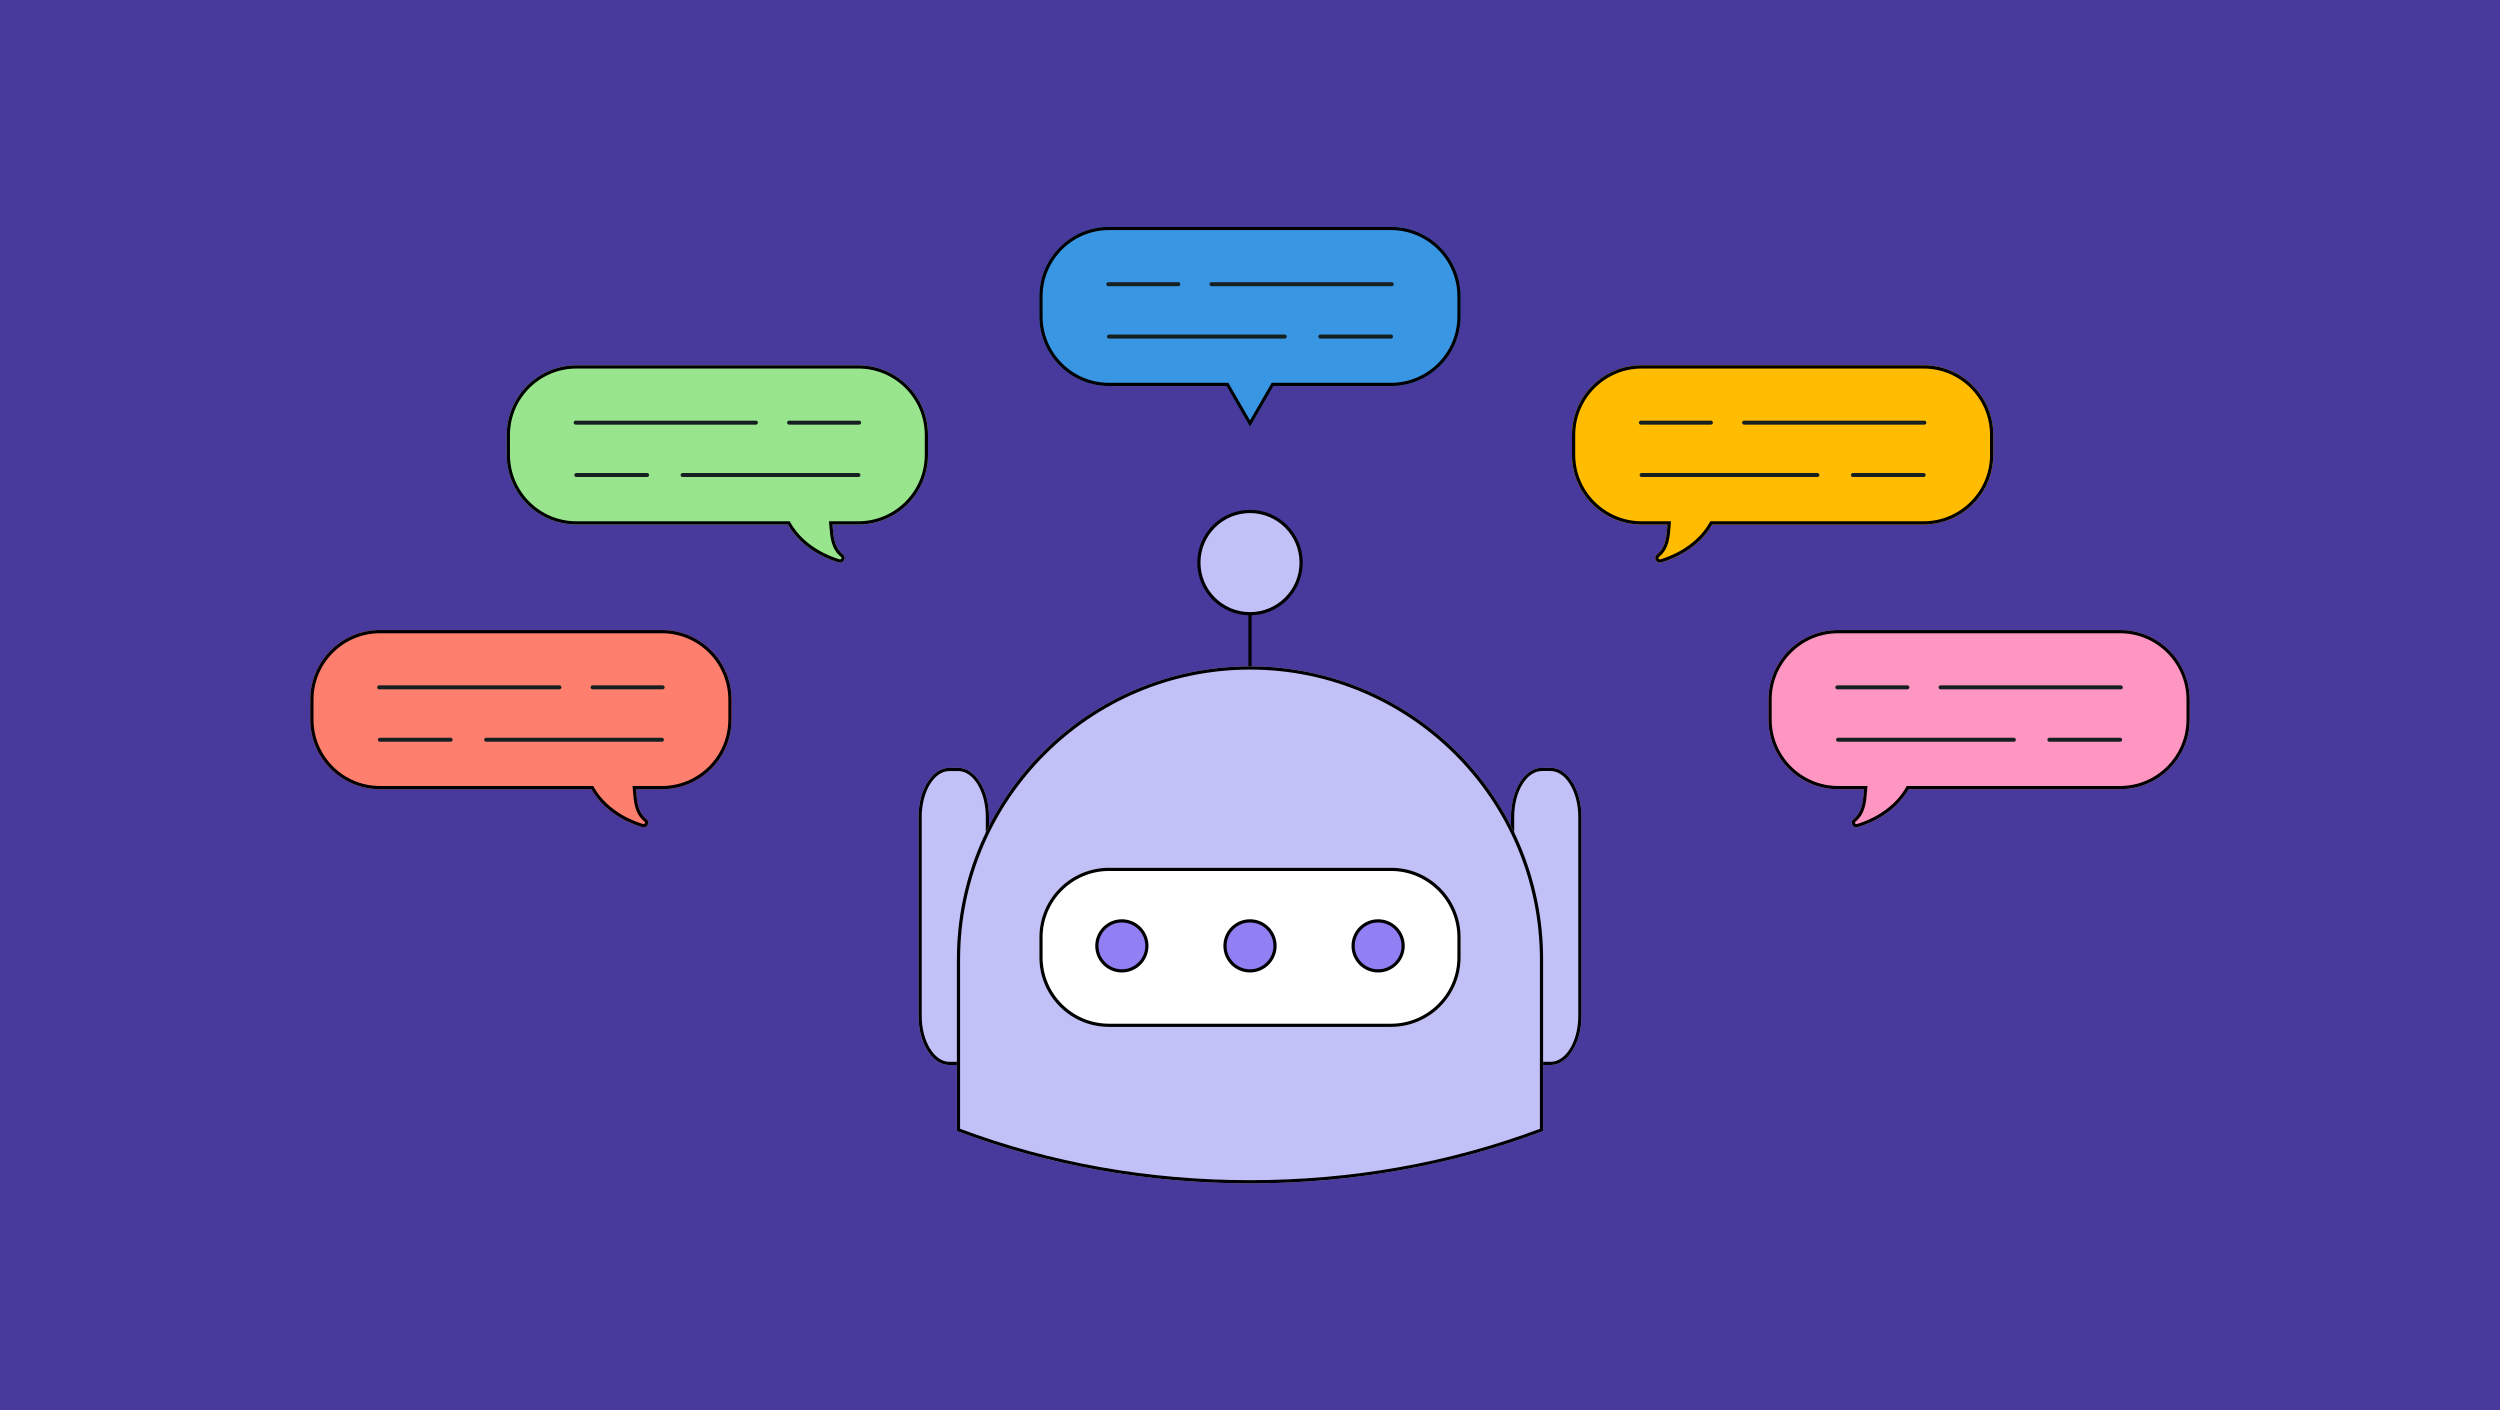 <svg xmlns="http://www.w3.org/2000/svg" width="780" height="440" viewBox="0 0 780 440"><rect x="0" y="0" width="780" height="440" fill="#333333" stroke="none"/><defs><style>.d{fill:#fff;}.e{fill:#9180f4;}.f{fill:#483a9c;}.g{fill:#98e58e;}.h{fill:#ff95c1;}.i{fill:#162020;}.j{fill:#c1c1f7;}.k{fill:#ff7f6e;}.l{fill:#ffbc00;}.m{fill:#3896e3;}</style></defs><g id="a"><rect class="f" x=".002" y=".001" width="780" height="440"></rect></g><g id="b"><g><path class="m" d="M433.991,70.787h-87.982c-11.997,0-21.722,9.725-21.722,21.722v6.206c0,11.997,9.725,21.722,21.722,21.722h36.658l7.333,12.701,7.333-12.701h36.658c11.997,0,21.722-9.725,21.722-21.722v-6.206c0-11.997-9.725-21.722-21.722-21.722Z"></path><path d="M433.991,71.787c11.426,0,20.722,9.296,20.722,20.722v6.206c0,11.426-9.296,20.722-20.722,20.722h-37.236l-.289,.5-6.467,11.201-6.467-11.201-.289-.5h-37.236c-11.426,0-20.722-9.296-20.722-20.722v-6.206c0-11.426,9.296-20.722,20.722-20.722h87.982m0-1h-87.982c-11.997,0-21.722,9.725-21.722,21.722v6.206c0,11.997,9.725,21.722,21.722,21.722h36.658l7.333,12.701,7.333-12.701h36.658c11.997,0,21.722-9.725,21.722-21.722v-6.206c0-11.997-9.725-21.722-21.722-21.722h0Z"></path></g><g><rect x="389.5" y="190.315" width="1" height="53.3"></rect><g><circle class="j" cx="390" cy="175.53" r="15.95"></circle><path d="M390,191.98c-9.07,0-16.45-7.38-16.45-16.451s7.38-16.45,16.45-16.45,16.45,7.379,16.45,16.45-7.38,16.451-16.45,16.451Zm0-31.901c-8.52,0-15.45,6.931-15.45,15.45s6.931,15.451,15.45,15.451,15.45-6.931,15.45-15.451-6.931-15.45-15.45-15.45Z"></path></g><g><g><path class="j" d="M286.576,316.96v-62.072c0-8.464,4.308-15.325,9.622-15.325h2.749c5.314,0,9.622,6.861,9.622,15.325v62.072c0,8.464-4.308,15.325-9.622,15.325h-2.749c-5.314,0-9.622-6.861-9.622-15.325Z"></path><path d="M298.948,240.563c4.754,0,8.622,6.426,8.622,14.325v62.072c0,7.899-3.868,14.325-8.622,14.325h-2.749c-2.214,0-4.329-1.428-5.957-4.02-1.719-2.737-2.665-6.397-2.665-10.305v-62.072c0-7.899,3.868-14.325,8.622-14.325h2.749m0-1h-2.749c-5.314,0-9.622,6.861-9.622,15.325v62.072c-0,8.464,4.308,15.325,9.622,15.325h2.749c5.314,0,9.622-6.861,9.622-15.325v-62.072c0-8.464-4.308-15.325-9.622-15.325h0Z"></path></g><g><path class="j" d="M471.43,316.96v-62.072c0-8.464,4.308-15.325,9.622-15.325h2.749c5.314,0,9.622,6.861,9.622,15.325v62.072c0,8.464-4.308,15.325-9.622,15.325h-2.749c-5.314,0-9.622-6.861-9.622-15.325Z"></path><path d="M483.801,240.563c2.214,0,4.329,1.428,5.957,4.02,1.719,2.737,2.665,6.397,2.665,10.305v62.072c0,7.899-3.868,14.325-8.622,14.325h-2.749c-4.754,0-8.622-6.426-8.622-14.325v-62.072c0-7.899,3.868-14.325,8.622-14.325h2.749m0-1h-2.749c-5.314,0-9.622,6.861-9.622,15.325v62.072c0,8.464,4.308,15.325,9.622,15.325h2.749c5.314,0,9.622-6.861,9.622-15.325v-62.072c0-8.464-4.308-15.325-9.622-15.325h0Z"></path></g></g><g><path class="j" d="M390,207.909h0c-50.507,0-91.451,40.944-91.451,91.45v53.517c27.727,10.471,58.727,16.337,91.451,16.337s63.724-5.866,91.45-16.337v-53.517c0-50.507-40.944-91.45-91.45-91.45Z"></path><path d="M390,208.909c49.874,0,90.45,40.576,90.45,90.45v52.825c-28.407,10.637-58.833,16.029-90.45,16.029s-62.043-5.392-90.451-16.029v-52.824c0-49.874,40.576-90.45,90.451-90.45m0-1c-50.507,0-91.451,40.944-91.451,91.45v53.517c27.727,10.471,58.727,16.337,91.451,16.337s63.724-5.866,91.45-16.337v-53.517c0-50.507-40.944-91.45-91.45-91.45h0Z"></path></g><g><g><rect class="d" x="324.287" y="270.745" width="131.425" height="49.65" rx="21.722" ry="21.722"></rect><path d="M433.991,271.745c11.426,0,20.722,9.296,20.722,20.722v6.206c0,11.426-9.296,20.722-20.722,20.722h-87.982c-11.426,0-20.722-9.296-20.722-20.722v-6.206c0-11.426,9.296-20.722,20.722-20.722h87.982m0-1h-87.982c-11.996,0-21.722,9.725-21.722,21.722v6.206c0,11.997,9.725,21.722,21.722,21.722h87.982c11.997,0,21.722-9.725,21.722-21.722v-6.206c0-11.997-9.725-21.722-21.722-21.722h0Z"></path></g><g><g><circle class="e" cx="350.025" cy="295.115" r="7.803"></circle><path d="M350.024,303.419c-4.578,0-8.303-3.725-8.303-8.304s3.725-8.303,8.303-8.303,8.304,3.725,8.304,8.303-3.725,8.304-8.304,8.304Zm0-15.606c-4.026,0-7.303,3.276-7.303,7.303s3.276,7.304,7.303,7.304,7.304-3.276,7.304-7.304-3.276-7.303-7.304-7.303Z"></path></g><g><circle class="e" cx="390" cy="295.115" r="7.803"></circle><path d="M390,303.419c-4.579,0-8.304-3.725-8.304-8.304s3.725-8.303,8.304-8.303,8.304,3.725,8.304,8.303-3.725,8.304-8.304,8.304Zm0-15.606c-4.027,0-7.304,3.276-7.304,7.303s3.276,7.304,7.304,7.304,7.304-3.276,7.304-7.304-3.276-7.303-7.304-7.303Z"></path></g><g><circle class="e" cx="429.975" cy="295.115" r="7.803"></circle><path d="M429.976,303.419c-4.579,0-8.304-3.725-8.304-8.304s3.725-8.303,8.304-8.303,8.303,3.725,8.303,8.303-3.725,8.304-8.303,8.304Zm0-15.606c-4.027,0-7.304,3.276-7.304,7.303s3.276,7.304,7.304,7.304,7.303-3.276,7.303-7.304-3.276-7.303-7.303-7.303Z"></path></g></g></g></g><g><g><g><path class="h" d="M661.466,196.576h-87.982c-11.997,0-21.722,9.725-21.722,21.722v6.206c0,11.997,9.725,21.722,21.722,21.722h8.08c-.287,3.475-.385,7.018-3.306,9.389l-.041,.034c-1.149,.974-.049,2.827,1.397,2.409,4.61-1.335,11.872-4.815,15.877-11.832h65.974c11.997,0,21.722-9.725,21.722-21.722v-6.206c0-11.997-9.725-21.722-21.722-21.722Z"></path><path d="M661.466,197.576c11.426,0,20.722,9.296,20.722,20.722v6.206c0,11.426-9.296,20.722-20.722,20.722h-66.555l-.288,.504c-4.404,7.716-12.814,10.651-15.287,11.367-.049,.014-.096,.021-.139,.021-.213,0-.373-.173-.432-.333-.071-.195,.01-.298,.123-.394,3.071-2.493,3.35-6.022,3.62-9.435l.052-.648,.089-1.082h-9.166c-11.426,0-20.722-9.296-20.722-20.722v-6.206c0-11.426,9.296-20.722,20.722-20.722h87.982m0-1h-87.982c-11.997,0-21.722,9.725-21.722,21.722v6.206c0,11.997,9.725,21.722,21.722,21.722h8.08c-.287,3.475-.385,7.018-3.306,9.389l-.041,.034c-1.035,.878-.245,2.469,.98,2.469,.135,0,.274-.019,.417-.061,4.61-1.335,11.872-4.815,15.877-11.832h65.974c11.997,0,21.722-9.725,21.722-21.722v-6.206c0-11.997-9.725-21.722-21.722-21.722h0Z"></path></g><g><path class="i" d="M628.322,231.423h-54.852c-.345,0-.625-.28-.625-.625s.28-.625,.625-.625h54.852c.345,0,.625,.28,.625,.625s-.28,.625-.625,.625Z"></path><path class="i" d="M661.481,231.423h-22.079c-.345,0-.625-.28-.625-.625s.28-.625,.625-.625h22.079c.345,0,.625,.28,.625,.625s-.28,.625-.625,.625Z"></path></g><g><path class="i" d="M595.104,215.079h-21.849c-.345,0-.625-.28-.625-.625s.28-.625,.625-.625h21.849c.345,0,.625,.28,.625,.625s-.28,.625-.625,.625Z"></path><path class="i" d="M661.696,215.079h-56.237c-.345,0-.625-.28-.625-.625s.28-.625,.625-.625h56.237c.345,0,.625,.28,.625,.625s-.28,.625-.625,.625Z"></path></g></g><g><g><path class="l" d="M600.171,113.987h-87.982c-11.997,0-21.722,9.725-21.722,21.722v6.206c0,11.997,9.725,21.722,21.722,21.722h8.08c-.287,3.475-.385,7.018-3.306,9.389l-.041,.034c-1.149,.974-.049,2.827,1.397,2.409,4.61-1.335,11.872-4.815,15.877-11.832h65.974c11.997,0,21.722-9.725,21.722-21.722v-6.206c0-11.997-9.725-21.722-21.722-21.722Z"></path><path d="M600.171,114.987c11.426,0,20.722,9.296,20.722,20.722v6.206c0,11.426-9.296,20.722-20.722,20.722h-66.555l-.288,.504c-4.404,7.716-12.814,10.651-15.287,11.367-.049,.014-.096,.021-.139,.021-.213,0-.373-.173-.432-.333-.071-.195,.01-.298,.123-.394,3.071-2.493,3.35-6.022,3.62-9.435l.052-.648,.089-1.082h-9.166c-11.426,0-20.722-9.296-20.722-20.722v-6.206c0-11.426,9.296-20.722,20.722-20.722h87.982m0-1h-87.982c-11.997,0-21.722,9.725-21.722,21.722v6.206c0,11.997,9.725,21.722,21.722,21.722h8.08c-.287,3.475-.385,7.018-3.306,9.389l-.041,.034c-1.035,.878-.245,2.469,.98,2.469,.135,0,.274-.019,.417-.061,4.61-1.335,11.872-4.815,15.877-11.832h65.974c11.997,0,21.722-9.725,21.722-21.722v-6.206c0-11.997-9.725-21.722-21.722-21.722h0Z"></path></g><g><path class="i" d="M567.027,148.833h-54.852c-.345,0-.625-.28-.625-.625s.28-.625,.625-.625h54.852c.345,0,.625,.28,.625,.625s-.28,.625-.625,.625Z"></path><path class="i" d="M600.185,148.833h-22.079c-.345,0-.625-.28-.625-.625s.28-.625,.625-.625h22.079c.345,0,.625,.28,.625,.625s-.28,.625-.625,.625Z"></path></g><g><path class="i" d="M533.808,132.489h-21.849c-.345,0-.625-.28-.625-.625s.28-.625,.625-.625h21.849c.345,0,.625,.28,.625,.625s-.28,.625-.625,.625Z"></path><path class="i" d="M600.4,132.489h-56.237c-.345,0-.625-.28-.625-.625s.28-.625,.625-.625h56.237c.345,0,.625,.28,.625,.625s-.28,.625-.625,.625Z"></path></g></g><g><g><path class="k" d="M118.534,196.576h87.982c11.997,0,21.722,9.725,21.722,21.722v6.206c0,11.997-9.725,21.722-21.722,21.722h-8.08c.287,3.475,.385,7.018,3.306,9.389l.041,.034c1.149,.974,.049,2.827-1.397,2.409-4.61-1.335-11.872-4.815-15.877-11.832H118.534c-11.997,0-21.722-9.725-21.722-21.722v-6.206c0-11.997,9.725-21.722,21.722-21.722Z"></path><path d="M206.516,197.576c11.426,0,20.722,9.296,20.722,20.722v6.206c0,11.426-9.296,20.722-20.722,20.722h-9.166l.089,1.082,.052,.648c.27,3.413,.549,6.941,3.645,9.455,.089,.075,.17,.179,.099,.374-.059,.16-.219,.333-.432,.333-.044,0-.091-.007-.139-.021-2.473-.716-10.883-3.652-15.287-11.367l-.288-.504H118.534c-11.426,0-20.722-9.296-20.722-20.722v-6.206c0-11.426,9.296-20.722,20.722-20.722h87.982m0-1H118.534c-11.997,0-21.722,9.725-21.722,21.722v6.206c0,11.997,9.725,21.722,21.722,21.722h65.974c4.005,7.017,11.267,10.497,15.877,11.832,.143,.041,.283,.061,.417,.061,1.225,0,2.015-1.591,.98-2.469l-.041-.034c-2.921-2.371-3.019-5.914-3.306-9.389h8.08c11.997,0,21.722-9.725,21.722-21.722v-6.206c0-11.997-9.725-21.722-21.722-21.722h0Z"></path></g><g><path class="i" d="M206.529,231.423h-54.852c-.345,0-.625-.28-.625-.625s.28-.625,.625-.625h54.852c.345,0,.625,.28,.625,.625s-.28,.625-.625,.625Z"></path><path class="i" d="M140.599,231.423h-22.079c-.345,0-.625-.28-.625-.625s.28-.625,.625-.625h22.079c.345,0,.625,.28,.625,.625s-.28,.625-.625,.625Z"></path></g><g><path class="i" d="M206.745,215.079h-21.849c-.345,0-.625-.28-.625-.625s.28-.625,.625-.625h21.849c.345,0,.625,.28,.625,.625s-.28,.625-.625,.625Z"></path><path class="i" d="M174.541,215.079h-56.237c-.345,0-.625-.28-.625-.625s.28-.625,.625-.625h56.237c.345,0,.625,.28,.625,.625s-.28,.625-.625,.625Z"></path></g></g><g><g><path class="g" d="M179.829,113.987h87.982c11.997,0,21.722,9.725,21.722,21.722v6.206c0,11.997-9.725,21.722-21.722,21.722h-8.08c.287,3.475,.385,7.018,3.306,9.389l.041,.034c1.149,.974,.049,2.827-1.397,2.409-4.61-1.335-11.872-4.815-15.877-11.832h-65.974c-11.997,0-21.722-9.725-21.722-21.722v-6.206c0-11.997,9.725-21.722,21.722-21.722Z"></path><path d="M267.811,114.987c11.426,0,20.722,9.296,20.722,20.722v6.206c0,11.426-9.296,20.722-20.722,20.722h-9.166l.089,1.082,.052,.648c.27,3.413,.549,6.941,3.645,9.455,.089,.075,.17,.179,.099,.374-.059,.16-.219,.333-.432,.333-.044,0-.091-.007-.139-.021-2.473-.716-10.883-3.652-15.287-11.367l-.288-.504h-66.555c-11.426,0-20.722-9.296-20.722-20.722v-6.206c0-11.426,9.296-20.722,20.722-20.722h87.982m0-1h-87.982c-11.997,0-21.722,9.725-21.722,21.722v6.206c0,11.997,9.725,21.722,21.722,21.722h65.974c4.005,7.017,11.267,10.497,15.877,11.832,.143,.042,.283,.061,.417,.061,1.225,0,2.015-1.591,.98-2.469l-.041-.034c-2.921-2.371-3.019-5.914-3.306-9.389h8.08c11.997,0,21.722-9.725,21.722-21.722v-6.206c0-11.997-9.725-21.722-21.722-21.722h0Z"></path></g><g><path class="i" d="M267.825,148.833h-54.852c-.345,0-.625-.28-.625-.625s.28-.625,.625-.625h54.852c.345,0,.625,.28,.625,.625s-.28,.625-.625,.625Z"></path><path class="i" d="M201.894,148.833h-22.079c-.345,0-.625-.28-.625-.625s.28-.625,.625-.625h22.079c.345,0,.625,.28,.625,.625s-.28,.625-.625,.625Z"></path></g><g><path class="i" d="M268.041,132.489h-21.849c-.345,0-.625-.28-.625-.625s.28-.625,.625-.625h21.849c.345,0,.625,.28,.625,.625s-.28,.625-.625,.625Z"></path><path class="i" d="M235.837,132.489h-56.237c-.345,0-.625-.28-.625-.625s.28-.625,.625-.625h56.237c.345,0,.625,.28,.625,.625s-.28,.625-.625,.625Z"></path></g></g></g><g><g><path class="i" d="M400.848,105.634h-54.852c-.345,0-.625-.28-.625-.625s.28-.625,.625-.625h54.852c.345,0,.625,.28,.625,.625s-.28,.625-.625,.625Z"></path><path class="i" d="M434.005,105.634h-22.079c-.345,0-.625-.28-.625-.625s.28-.625,.625-.625h22.079c.345,0,.625,.28,.625,.625s-.28,.625-.625,.625Z"></path></g><g><path class="i" d="M367.628,89.29h-21.849c-.345,0-.625-.28-.625-.625s.28-.625,.625-.625h21.849c.345,0,.625,.28,.625,.625s-.28,.625-.625,.625Z"></path><path class="i" d="M434.221,89.29h-56.237c-.345,0-.625-.28-.625-.625s.28-.625,.625-.625h56.237c.345,0,.625,.28,.625,.625s-.28,.625-.625,.625Z"></path></g></g></g><g id="c"></g></svg>